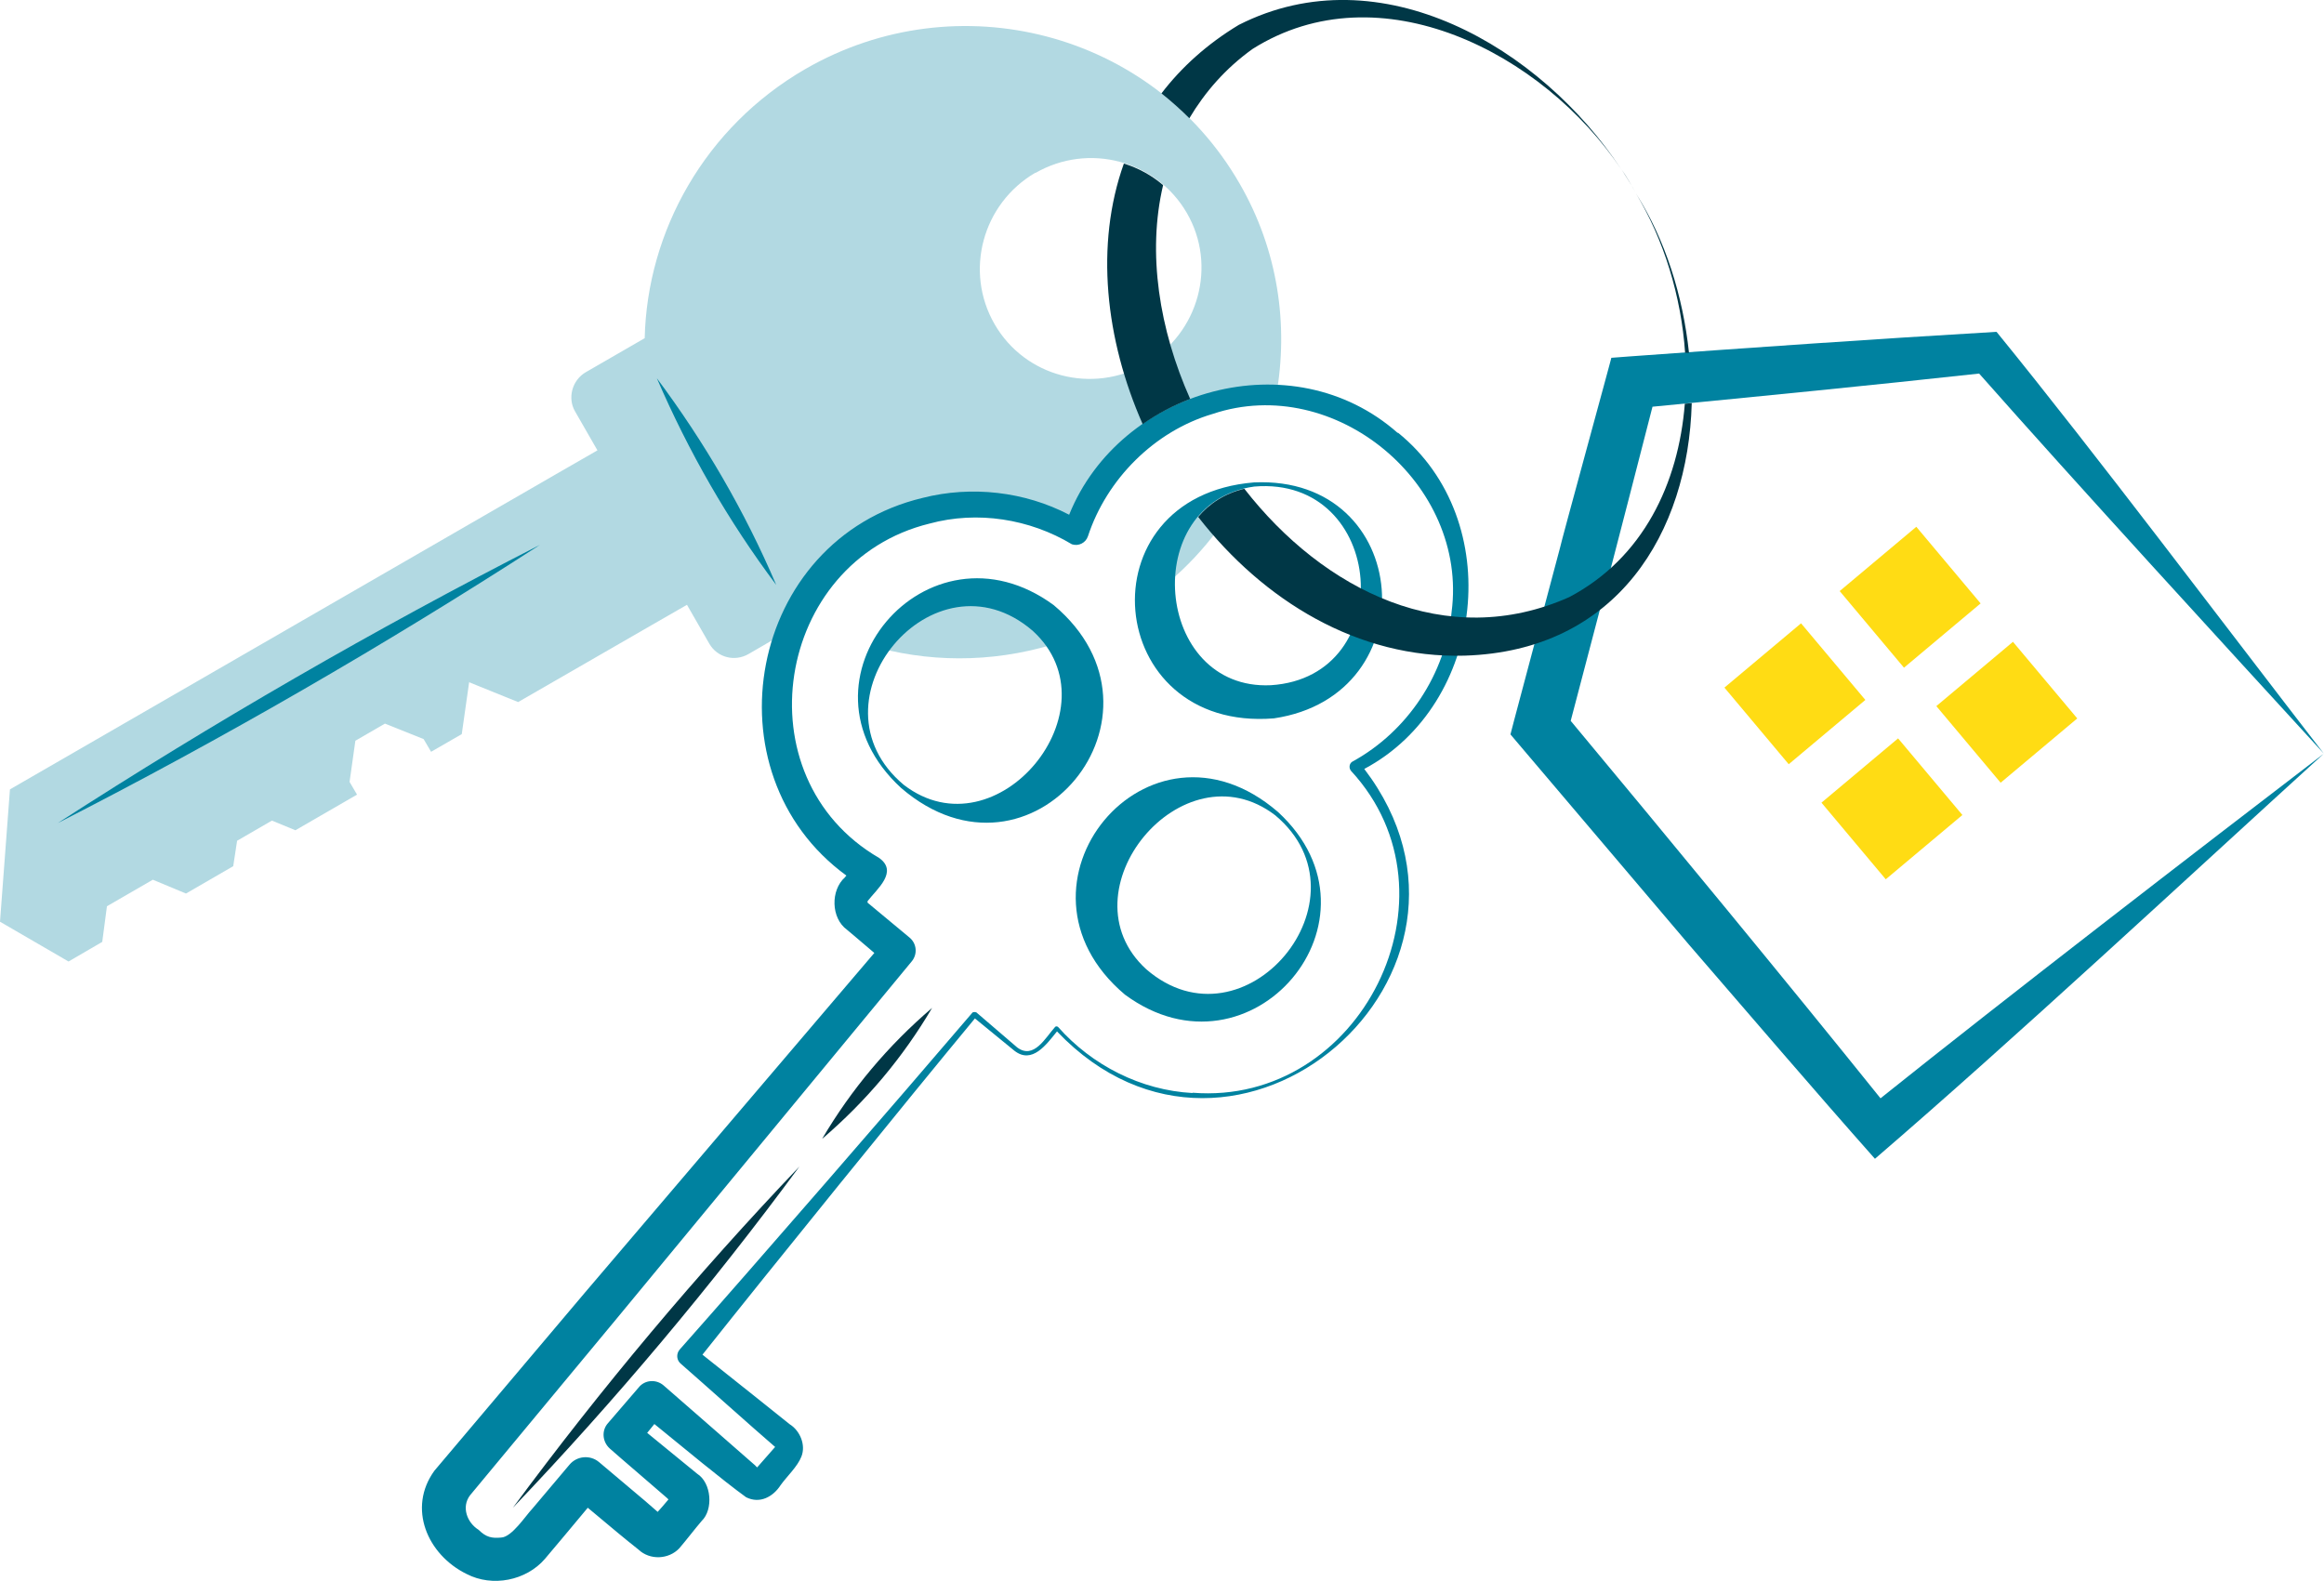 <svg xmlns="http://www.w3.org/2000/svg" id="Calque_2" data-name="Calque 2" viewBox="0 0 84.1 57.22"><defs><style>      .cls-1 {        fill: #b2d9e2;        fill-rule: evenodd;      }      .cls-2 {        fill: #003746;      }      .cls-3 {        fill: #0082a0;      }      .cls-4 {        fill: #ffdc14;      }    </style></defs><g id="VECTO"><g><rect class="cls-4" x="63.15" y="23.3" width="3.62" height="3.62" transform="translate(-.95 47.63) rotate(-40)"></rect><rect class="cls-4" x="67.32" y="19.81" width="3.62" height="3.62" transform="translate(2.27 49.49) rotate(-40)"></rect><rect class="cls-4" x="66.65" y="27.47" width="3.62" height="3.62" transform="translate(-2.8 50.85) rotate(-40)"></rect><rect class="cls-4" x="70.81" y="23.97" width="3.62" height="3.62" transform="translate(.42 52.71) rotate(-40)"></rect></g><path class="cls-3" d="M68.05,39.75c-3.31-4.12-7.82-9.59-11.21-13.66.22-.84,1.51-5.75,1.51-5.75,0,0,1.19-4.59,1.45-5.62,3.94-.38,7.89-.77,11.82-1.2,3.55,4.02,8.88,9.83,12.47,13.75-3.53-4.56-8.24-10.84-11.84-15.26-4.43.26-8.86.57-13.28.89,0,0-.66.05-.66.05.03-.07-1.82,6.67-1.86,6.89l-1.66,6.24s-.13.5-.13.5c0,0,.33.39.33.39l6.13,7.22c2.24,2.59,4.46,5.19,6.73,7.75,4.98-4.28,11.35-10.21,16.24-14.66-4.65,3.56-11.39,8.75-16.05,12.48Z"></path><g><path class="cls-1" d="M41.78,21.48c1.4-1.06,2.5-2.39,3.27-3.88-.88.16-1.72.6-2.35,1.35-.63.75-.91,1.64-.92,2.53Z"></path><path class="cls-1" d="M38.49,23.21c-.2-.3-.43-.59-.72-.84-.84-.7-1.88-1-2.89-.91-1.02.11-1.99.58-2.69,1.42-.15.18-.28.37-.39.57,2.16.57,4.49.5,6.69-.25Z"></path><path class="cls-1" d="M16.97,24.69l1.78.72,4.84-2.79,1.27-.73.81,1.41c.29.5.92.66,1.42.37l1.5-.87c.28-.69.66-1.35,1.16-1.95,1.28-1.53,3.05-2.39,4.87-2.55,1.46-.14,2.99.19,4.3.98.29-.85.74-1.65,1.35-2.38,1.28-1.53,3.04-2.4,4.85-2.57.35-.03.7-.03,1.06,0,.46-2.56.07-5.29-1.33-7.7-3.16-5.47-10.2-7.31-15.71-4.13-3.63,2.1-5.72,5.87-5.81,9.74l-2.13,1.23c-.5.29-.67.94-.39,1.42l.81,1.41-1.27.73L.36,28.57l-.36,4.79,2.48,1.44,1.22-.71.17-1.29,1.66-.96,1.2.5,1.71-.99.14-.92,1.26-.73.85.35,2.23-1.29-.27-.46.21-1.49,1.07-.62,1.4.56.27.46,1.11-.64.27-1.9ZM37.47,6.26c1.93-1.11,4.38-.45,5.48,1.45s.43,4.35-1.49,5.46c-1.93,1.11-4.37.47-5.47-1.44s-.44-4.36,1.48-5.48Z"></path></g><path class="cls-3" d="M50.58,15.67c-3.8-3.36-10.04-1.62-11.89,2.96-1.61-.84-3.53-1.06-5.3-.61-6.33,1.51-7.87,9.95-2.76,13.67-.02.02-.04.04-.05.06-.53.47-.51,1.48.07,1.9,0,0,.56.47.99.84l-10.47,12.29s-5.45,6.45-5.45,6.45c-.98,1.35-.26,3.04,1.17,3.74.93.48,2.15.24,2.83-.55l.69-.82.86-1.03c.49.41,1.09.91,1.09.91.19.16.55.45.74.6.42.4,1.1.36,1.48-.04.25-.29.57-.71.81-.99.43-.41.36-1.38-.16-1.71-.33-.27-1.2-.98-1.81-1.48l.26-.32c1.02.83,2.49,2.05,3.32,2.65.5.25.98-.02,1.25-.44.23-.32.61-.67.75-1.03.17-.42-.05-.94-.42-1.17l-1.15-.92-2.01-1.6c2.55-3.21,7.35-9.14,9.86-12.17l1.43,1.17c.64.5,1.16-.23,1.54-.7,6.47,6.79,16.73-2.14,11.12-9.5,4.38-2.33,5.15-8.99,1.22-12.17ZM43.15,39.56c-1.86-.1-3.63-1-4.86-2.39-.03-.03-.09-.03-.11,0-.35.39-.77,1.19-1.37.74l-1.48-1.27s-.1-.03-.14.01c-2.61,3.06-7.92,9.18-10.59,12.19-.14.16-.12.4.05.53.78.68,2.63,2.34,3.4,3,0,0,0,0,0,0-.2.23-.44.5-.65.74-.04-.03-.07-.07-.07-.07-.7-.62-2.59-2.26-3.32-2.9-.27-.23-.68-.2-.9.08l-1.11,1.29c-.24.27-.2.68.07.92.3.27,1.8,1.55,2.07,1.79,0,0,.03.03.05.05-.1.12-.23.27-.23.27l-.16.18c-.16-.14-.37-.32-.46-.4l-1.66-1.4c-.32-.27-.8-.23-1.07.09l-1.35,1.6c-.24.25-.74,1.03-1.13,1.04-.33.03-.54-.01-.81-.28-.42-.26-.63-.83-.31-1.25l5.31-6.4,10.67-12.92c.22-.26.19-.65-.08-.87l-1.48-1.23c-.05-.03-.04-.06-.03-.09.33-.43,1.12-1.06.41-1.56-5.02-2.92-3.77-10.73,1.83-12.1,1.73-.47,3.62-.17,5.15.75.24.08.5-.05.58-.29.68-2.07,2.41-3.81,4.52-4.43,4.42-1.48,9.25,2.54,8.64,7.17-.21,2.23-1.59,4.32-3.58,5.41-.12.06-.15.23-.06.34,4.16,4.5.35,12.13-5.73,11.65Z"></path><path class="cls-3" d="M45.38,17.46c5.75-.26,6.33,7.71.72,8.54-6.18.5-6.95-8.03-.72-8.54h0ZM45.39,17.61c-4.19.57-3.63,7.39.6,7.19,4.69-.3,4.16-7.59-.6-7.19h0Z"></path><path class="cls-3" d="M46.25,29.39c4.2,3.87-.98,9.97-5.54,6.61-4.69-3.95.84-10.67,5.54-6.61h0ZM46.15,29.51c-3.36-2.58-7.75,2.76-4.67,5.57,3.56,3.08,8.26-2.56,4.67-5.57h0Z"></path><path class="cls-3" d="M32.61,28.52c-4.22-3.88.95-9.97,5.52-6.62,4.71,3.95-.8,10.68-5.52,6.62h0ZM32.71,28.41c3.37,2.58,7.75-2.77,4.66-5.58-3.58-3.08-8.27,2.57-4.66,5.58h0Z"></path><g><path class="cls-3" d="M2.09,29.79c5.65-3.65,11.46-7.01,17.45-10.07-5.65,3.65-11.46,7.01-17.45,10.07h0Z"></path><path class="cls-3" d="M23.77,13.69c1.73,2.32,3.18,4.81,4.32,7.48-1.74-2.32-3.17-4.82-4.32-7.48h0Z"></path></g><g><path class="cls-2" d="M18.56,54.57c3.2-4.33,6.65-8.45,10.37-12.35-3.19,4.33-6.65,8.45-10.37,12.35h0Z"></path><path class="cls-2" d="M29.75,41.22c1.06-1.8,2.39-3.38,3.98-4.74-1.06,1.8-2.39,3.38-3.98,4.74h0Z"></path></g><g><path class="cls-2" d="M43.07,14.44c-1.12-2.51-1.56-5.28-.98-7.74-.42-.36-.9-.62-1.42-.78-1.05,2.94-.67,6.37.68,9.43.53-.37,1.11-.68,1.72-.91,0,0,0,0,0,0Z"></path><path class="cls-2" d="M59.2,6.99c-.16-.29-.34-.58-.52-.86.19.28.36.57.52.86Z"></path><path class="cls-2" d="M44.83.9c-1.16.7-2.08,1.54-2.8,2.48.35.28.69.58,1.01.9.56-.94,1.3-1.8,2.29-2.51,4.59-2.89,10.51.13,13.34,4.36-2.9-4.41-8.71-7.83-13.84-5.23Z"></path><path class="cls-2" d="M61.12,12.76c-.22-2.05-.85-4.07-1.92-5.76,1.01,1.67,1.64,3.72,1.78,5.77.05,0,.09,0,.14,0Z"></path><path class="cls-2" d="M61.22,14.59c-.08,0-.16.02-.25.02-.23,2.89-1.51,5.59-4.18,7-4.44,1.98-8.89-.23-11.76-3.92-.71.17-1.27.54-1.67,1.02,2.36,3.03,5.78,5.13,9.64,5.02,5.53-.17,8.09-4.46,8.22-9.13v-.02Z"></path></g></g></svg>